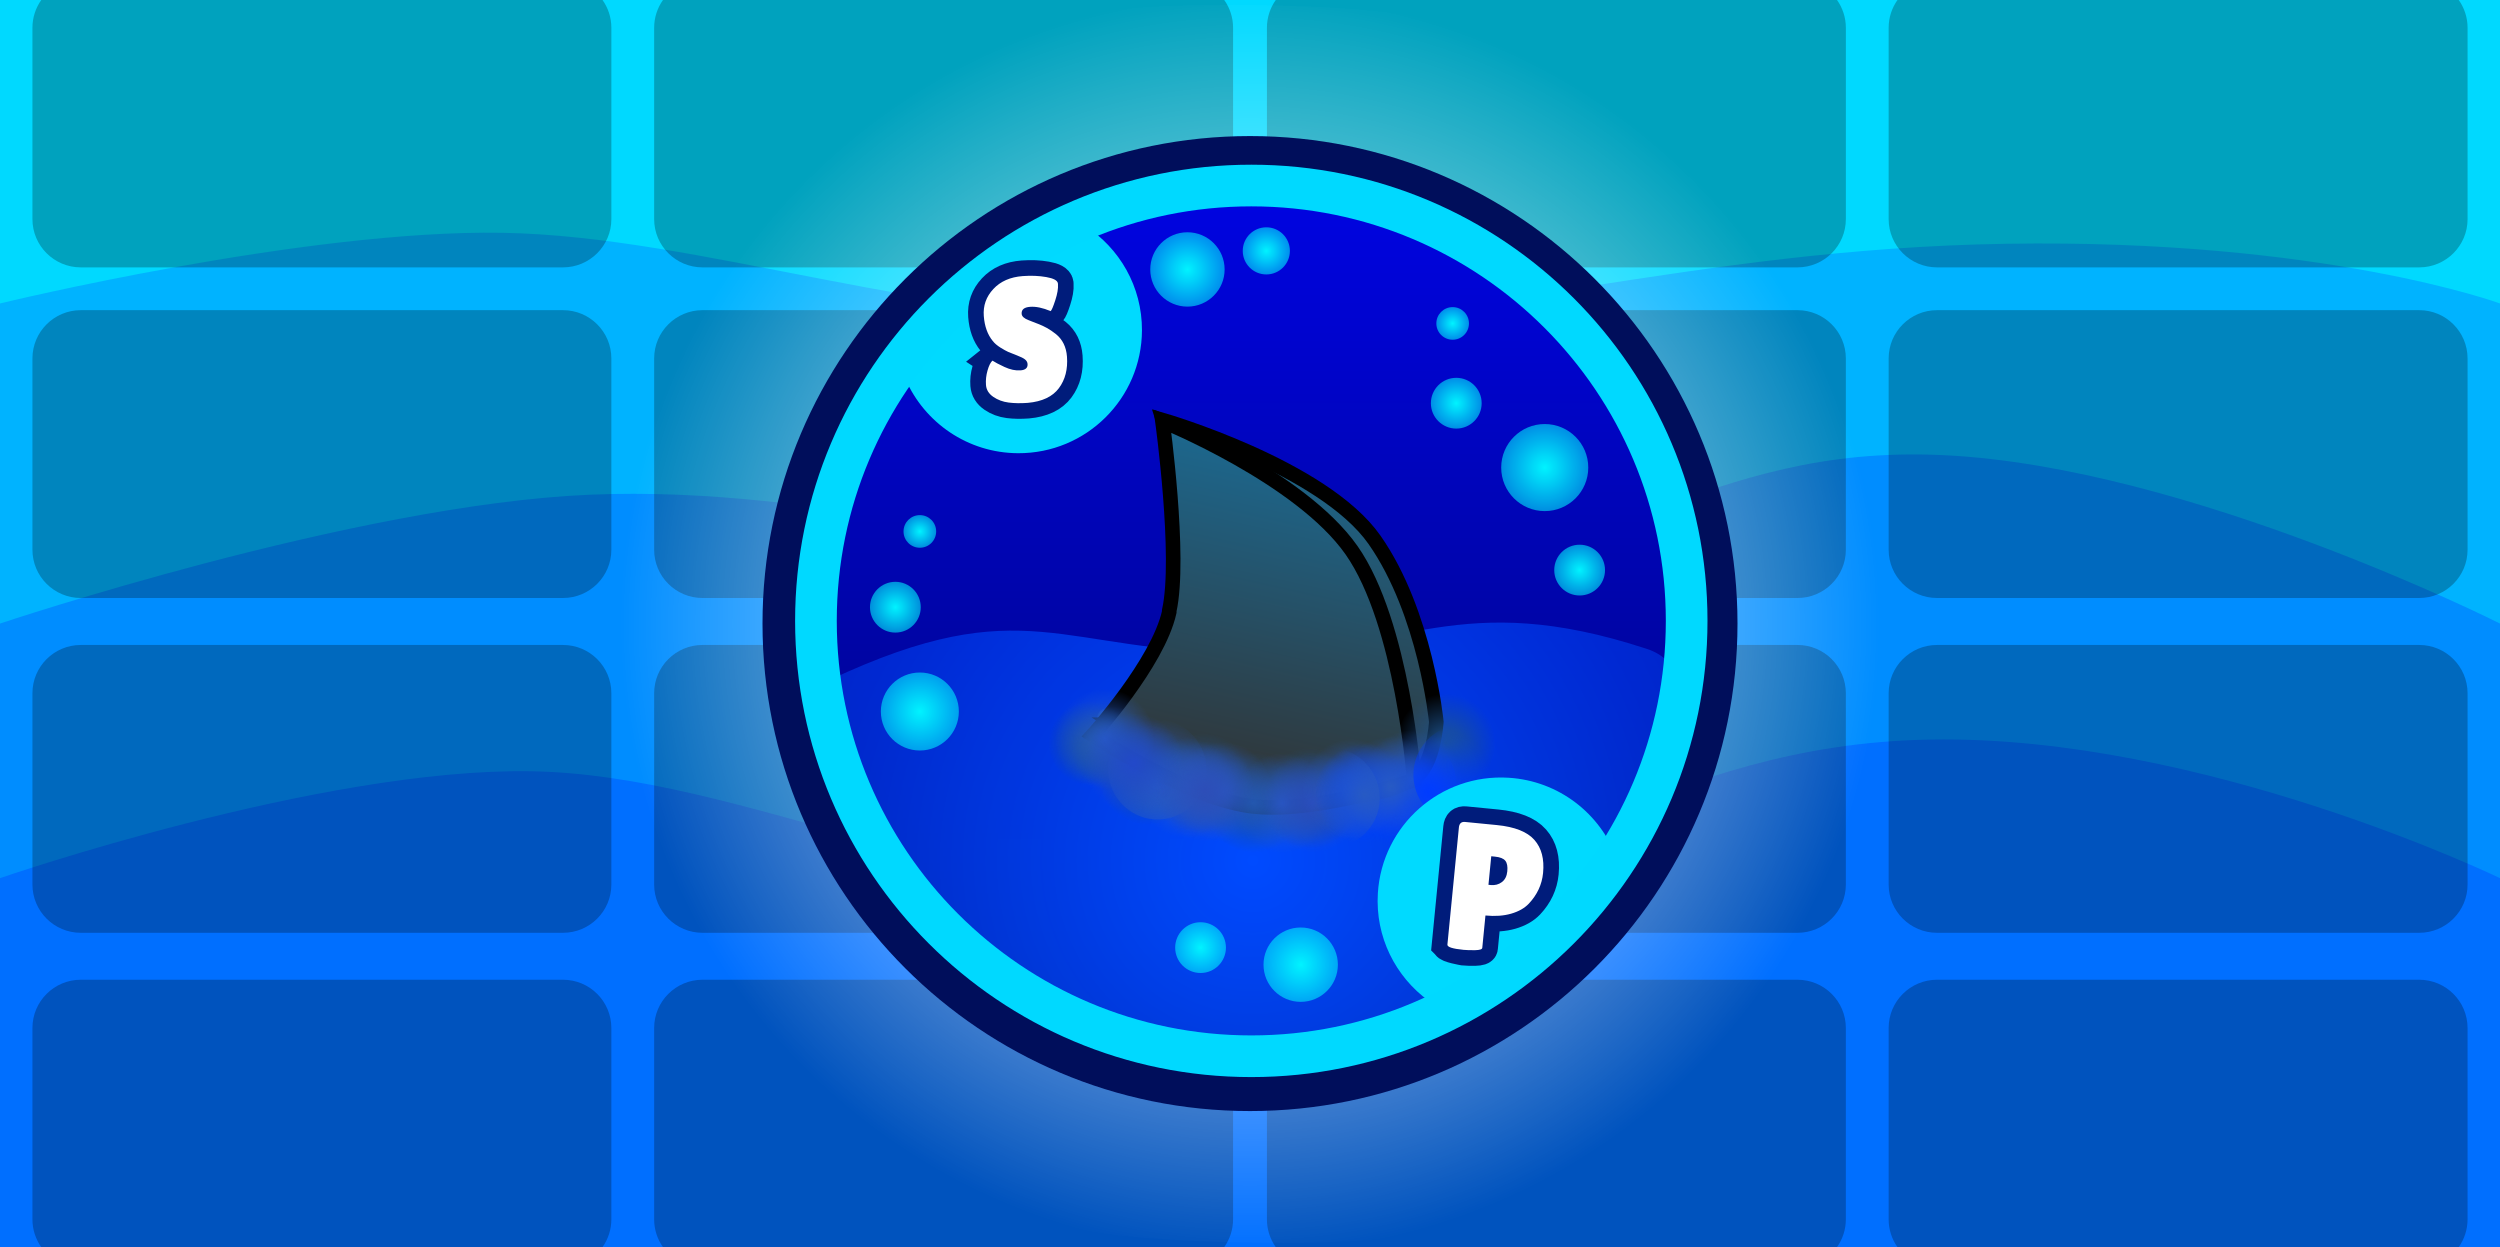 <svg version="1.1" xmlns="http://www.w3.org/2000/svg" xmlns:xlink="http://www.w3.org/1999/xlink" width="600" height="299.31" viewBox="0,0,600,299.31"><defs><radialGradient cx="240" cy="180" r="151.182" gradientUnits="userSpaceOnUse" id="color-1"><stop offset="0" stop-color="#ffffff"/><stop offset="1" stop-color="#ffffff" stop-opacity="0"/></radialGradient><linearGradient x1="240.311" y1="74.872" x2="240.311" y2="283.845" gradientUnits="userSpaceOnUse" id="color-2"><stop offset="0" stop-color="#0004e2"/><stop offset="1" stop-color="#00066f"/></linearGradient><radialGradient cx="240.689" cy="236.888" r="204.837" fx="240.689" fy="236.888" gradientUnits="userSpaceOnUse" id="color-3"><stop offset="0" stop-color="#004bff"/><stop offset="1" stop-color="#004bff" stop-opacity="0"/></radialGradient><radialGradient cx="160.764" cy="201.107" r="9.36" fx="160.764" fy="201.107" gradientUnits="userSpaceOnUse" id="color-4"><stop offset="0" stop-color="#00f3ff"/><stop offset="1" stop-color="#00f3ff" stop-opacity="0.576"/></radialGradient><radialGradient cx="154.887" cy="176.074" r="6.095" fx="154.887" fy="176.074" gradientUnits="userSpaceOnUse" id="color-5"><stop offset="0" stop-color="#00f3ff"/><stop offset="1" stop-color="#00f3ff" stop-opacity="0.576"/></radialGradient><radialGradient cx="160.764" cy="157.888" r="3.918" fx="160.764" fy="157.888" gradientUnits="userSpaceOnUse" id="color-6"><stop offset="0" stop-color="#00f3ff"/><stop offset="1" stop-color="#00f3ff" stop-opacity="0.576"/></radialGradient><radialGradient cx="289.507" cy="127.115" r="6.095" fx="289.507" fy="127.115" gradientUnits="userSpaceOnUse" id="color-7"><stop offset="0" stop-color="#00f3ff"/><stop offset="1" stop-color="#00f3ff" stop-opacity="0.576"/></radialGradient><radialGradient cx="310.735" cy="142.562" r="10.449" fx="310.735" fy="142.562" gradientUnits="userSpaceOnUse" id="color-8"><stop offset="0" stop-color="#00f3ff"/><stop offset="1" stop-color="#00f3ff" stop-opacity="0.576"/></radialGradient><radialGradient cx="288.636" cy="107.965" r="3.918" fx="288.636" fy="107.965" gradientUnits="userSpaceOnUse" id="color-9"><stop offset="0" stop-color="#00f3ff"/><stop offset="1" stop-color="#00f3ff" stop-opacity="0.576"/></radialGradient><radialGradient cx="319.111" cy="167.168" r="6.095" fx="319.111" fy="167.168" gradientUnits="userSpaceOnUse" id="color-10"><stop offset="0" stop-color="#00f3ff"/><stop offset="1" stop-color="#00f3ff" stop-opacity="0.576"/></radialGradient><radialGradient cx="224.986" cy="95.012" r="8.925" fx="224.986" fy="95.012" gradientUnits="userSpaceOnUse" id="color-11"><stop offset="0" stop-color="#00f3ff"/><stop offset="1" stop-color="#00f3ff" stop-opacity="0.576"/></radialGradient><radialGradient cx="243.917" cy="90.556" r="5.66" fx="243.917" fy="90.556" gradientUnits="userSpaceOnUse" id="color-12"><stop offset="0" stop-color="#00f3ff"/><stop offset="1" stop-color="#00f3ff" stop-opacity="0.576"/></radialGradient><radialGradient cx="252.167" cy="261.867" r="8.925" fx="252.167" fy="261.867" gradientUnits="userSpaceOnUse" id="color-13"><stop offset="0" stop-color="#00f3ff"/><stop offset="1" stop-color="#00f3ff" stop-opacity="0.576"/></radialGradient><radialGradient cx="198.805" cy="119.039" r="165.286" fx="198.805" fy="119.039" gradientUnits="userSpaceOnUse" id="color-14"><stop offset="0" stop-color="#40a7ff"/><stop offset="1" stop-color="#40a7ff" stop-opacity="0"/></radialGradient><radialGradient cx="205.422" cy="202.761" r="2.512" fx="205.422" fy="202.761" gradientUnits="userSpaceOnUse" id="color-15"><stop offset="0" stop-color="#71bdff"/><stop offset="1" stop-color="#71bdff" stop-opacity="0"/></radialGradient><linearGradient x1="262.394" y1="137.33" x2="243.799" y2="221.045" gradientUnits="userSpaceOnUse" id="color-16"><stop offset="0" stop-color="#1c688f"/><stop offset="1" stop-color="#323232"/></linearGradient><linearGradient x1="256.883" y1="139.829" x2="238.289" y2="223.543" gradientUnits="userSpaceOnUse" id="color-17"><stop offset="0" stop-color="#1c688f"/><stop offset="1" stop-color="#323232"/></linearGradient><radialGradient cx="201.582" cy="208.76" r="10.054" fx="201.582" fy="208.76" gradientUnits="userSpaceOnUse" id="color-18"><stop offset="0" stop-color="#1d538f"/><stop offset="1" stop-color="#1d538f" stop-opacity="0"/></radialGradient><radialGradient cx="207.074" cy="209.992" r="10.054" fx="207.074" fy="209.992" gradientUnits="userSpaceOnUse" id="color-19"><stop offset="0" stop-color="#1d538f"/><stop offset="1" stop-color="#1d538f" stop-opacity="0"/></radialGradient><radialGradient cx="215.45" cy="216.271" r="11.994" fx="215.45" fy="216.271" gradientUnits="userSpaceOnUse" id="color-20"><stop offset="0" stop-color="#1d538f"/><stop offset="1" stop-color="#1d538f" stop-opacity="0"/></radialGradient><radialGradient cx="228.672" cy="218.334" r="11.994" fx="228.672" fy="218.334" gradientUnits="userSpaceOnUse" id="color-21"><stop offset="0" stop-color="#1d538f"/><stop offset="1" stop-color="#1d538f" stop-opacity="0"/></radialGradient><radialGradient cx="240.845" cy="222.987" r="11.994" fx="240.845" fy="222.987" gradientUnits="userSpaceOnUse" id="color-22"><stop offset="0" stop-color="#1d538f"/><stop offset="1" stop-color="#1d538f" stop-opacity="0"/></radialGradient><radialGradient cx="254.336" cy="221.865" r="11.994" fx="254.336" fy="221.865" gradientUnits="userSpaceOnUse" id="color-23"><stop offset="0" stop-color="#1d538f"/><stop offset="1" stop-color="#1d538f" stop-opacity="0"/></radialGradient><radialGradient cx="287.014" cy="208.795" r="11.991" gradientUnits="userSpaceOnUse" id="color-24"><stop offset="0" stop-color="#1d538f"/><stop offset="1" stop-color="#1d538f" stop-opacity="0"/></radialGradient><radialGradient cx="247.855" cy="223.09" r="11.994" fx="247.855" fy="223.09" gradientUnits="userSpaceOnUse" id="color-25"><stop offset="0" stop-color="#275ac4"/><stop offset="1" stop-color="#275ac4" stop-opacity="0"/></radialGradient><radialGradient cx="233.421" cy="220.405" r="11.994" fx="233.421" fy="220.405" gradientUnits="userSpaceOnUse" id="color-26"><stop offset="0" stop-color="#275ac4"/><stop offset="1" stop-color="#275ac4" stop-opacity="0"/></radialGradient><radialGradient cx="224.986" cy="219.532" r="11.994" fx="224.986" fy="219.532" gradientUnits="userSpaceOnUse" id="color-27"><stop offset="0" stop-color="#275ac4"/><stop offset="1" stop-color="#275ac4" stop-opacity="0"/></radialGradient><radialGradient cx="217.762" cy="219.252" r="16.207" gradientUnits="userSpaceOnUse" id="color-28"><stop offset="0" stop-color="#275ac4"/><stop offset="1" stop-color="#275ac4" stop-opacity="0"/></radialGradient><radialGradient cx="205.188" cy="207.653" r="11.994" fx="205.188" fy="207.653" gradientUnits="userSpaceOnUse" id="color-29"><stop offset="0" stop-color="#275ac4"/><stop offset="1" stop-color="#275ac4" stop-opacity="0"/></radialGradient><radialGradient cx="278.931" cy="217.587" r="11.992" gradientUnits="userSpaceOnUse" id="color-30"><stop offset="0" stop-color="#275ac4"/><stop offset="1" stop-color="#275ac4" stop-opacity="0"/></radialGradient><radialGradient cx="255.099" cy="222.939" r="11.994" fx="255.099" fy="222.939" gradientUnits="userSpaceOnUse" id="color-31"><stop offset="0" stop-color="#2a4cbc"/><stop offset="1" stop-color="#2a4cbc" stop-opacity="0"/></radialGradient><radialGradient cx="277.749" cy="222.947" r="11.994" fx="277.749" fy="222.947" gradientUnits="userSpaceOnUse" id="color-32"><stop offset="0" stop-color="#003cff"/><stop offset="1" stop-color="#003cff" stop-opacity="0"/></radialGradient><radialGradient cx="212.133" cy="213.561" r="11.994" fx="212.133" fy="213.561" gradientUnits="userSpaceOnUse" id="color-33"><stop offset="0" stop-color="#2249ca"/><stop offset="1" stop-color="#2249ca" stop-opacity="0"/></radialGradient><radialGradient cx="229.191" cy="220.279" r="11.994" fx="229.191" fy="220.279" gradientUnits="userSpaceOnUse" id="color-34"><stop offset="0" stop-color="#2d4eb8"/><stop offset="1" stop-color="#2d4eb8" stop-opacity="0"/></radialGradient><radialGradient cx="211.6" cy="348.4" r="13.165" gradientUnits="userSpaceOnUse" id="color-35"><stop offset="0" stop-color="#003cff"/><stop offset="1" stop-color="#003cff" stop-opacity="0"/></radialGradient><radialGradient cx="264.398" cy="219.74" r="11.992" gradientUnits="userSpaceOnUse" id="color-36"><stop offset="0" stop-color="#275ac4"/><stop offset="1" stop-color="#275ac4" stop-opacity="0"/></radialGradient><radialGradient cx="267.462" cy="220.707" r="11.994" fx="267.462" fy="220.707" gradientUnits="userSpaceOnUse" id="color-37"><stop offset="0" stop-color="#003cff"/><stop offset="1" stop-color="#003cff" stop-opacity="0"/></radialGradient><radialGradient cx="273.768" cy="219.131" r="11.994" fx="273.768" fy="219.131" gradientUnits="userSpaceOnUse" id="color-38"><stop offset="0" stop-color="#275ac4"/><stop offset="1" stop-color="#275ac4" stop-opacity="0"/></radialGradient><radialGradient cx="282.787" cy="220.328" r="15.82" gradientUnits="userSpaceOnUse" id="color-39"><stop offset="0" stop-color="#003cff"/><stop offset="1" stop-color="#003cff" stop-opacity="0"/></radialGradient><radialGradient cx="267.538" cy="221.046" r="11.994" fx="267.538" fy="221.046" gradientUnits="userSpaceOnUse" id="color-40"><stop offset="0" stop-color="#275ac4"/><stop offset="1" stop-color="#275ac4" stop-opacity="0"/></radialGradient><radialGradient cx="298.491" cy="214.262" r="11.994" fx="298.491" fy="214.262" gradientUnits="userSpaceOnUse" id="color-41"><stop offset="0" stop-color="#003cff"/><stop offset="1" stop-color="#003cff" stop-opacity="0"/></radialGradient><radialGradient cx="228.133" cy="257.773" r="6.095" fx="228.133" fy="257.773" gradientUnits="userSpaceOnUse" id="color-42"><stop offset="0" stop-color="#00f3ff"/><stop offset="1" stop-color="#00f3ff" stop-opacity="0.576"/></radialGradient></defs><g transform="translate(60,-30.345)"><g data-paper-data="{&quot;isPaintingLayer&quot;:true}" fill-rule="nonzero" stroke-linejoin="miter" stroke-miterlimit="10" stroke-dasharray="" stroke-dashoffset="0" style="mix-blend-mode: normal"><path d="M-60,329.655v-299.31h600v299.31z" fill="#00d9ff" stroke="none" stroke-width="0" stroke-linecap="butt"/><path d="M-60,329.655v-226.478c0,0 73.076,-17.786 120.6,-16.961c47.524,0.825 101.295,21.478 167.119,21.958c65.824,0.48 117.794,-18.109 193.886,-19.327c76.091,-1.218 118.395,14.33 118.395,14.33v226.478z" fill="#00b3ff" stroke="none" stroke-width="0" stroke-linecap="butt"/><path d="M-60,329.655v-149.655c0,0 85.08,-28.559 141.6,-30.929c56.52,-2.369 107.473,15.841 176.923,17.577c69.45,1.736 89.052,-29.859 147.981,-27.064c58.929,2.795 133.496,40.416 133.496,40.416v149.655z" fill="#008dff" stroke="none" stroke-width="0" stroke-linecap="butt"/><path d="M-60,329.655v-88.554c0,0 76.745,-26.509 127.496,-25.653c50.751,0.856 104.34,32.278 172.981,30.723c68.641,-1.556 97.341,-37.226 162.923,-38.336c65.582,-1.11 136.6,33.267 136.6,33.267v88.554z" data-paper-data="{&quot;index&quot;:null}" fill="#006fff" stroke="none" stroke-width="0" stroke-linecap="butt"/><g fill-opacity="0.255" fill="#000000" stroke="none" stroke-width="0" stroke-linecap="butt"><path d="M-40.599,94.517c-6.416,0 -11.617,-5.189 -11.617,-11.591v-45.899c0,-2.489 0.786,-4.794 2.124,-6.683h134.694c1.338,1.889 2.124,4.194 2.124,6.683v45.899c0,6.401 -5.201,11.591 -11.617,11.591z"/><path d="M108.613,94.517c-6.416,0 -11.617,-5.189 -11.617,-11.591v-45.899c0,-2.489 0.786,-4.794 2.124,-6.683h134.694c1.338,1.889 2.124,4.194 2.124,6.683v45.899c0,6.401 -5.201,11.591 -11.617,11.591z"/><path d="M255.679,94.517c-6.416,0 -11.617,-5.189 -11.617,-11.591v-45.899c0,-2.489 0.786,-4.794 2.124,-6.683h134.694c1.338,1.889 2.124,4.194 2.124,6.683v45.899c0,6.401 -5.201,11.591 -11.617,11.591z"/><path d="M404.891,94.517c-6.416,0 -11.617,-5.189 -11.617,-11.591v-45.899c0,-2.489 0.786,-4.794 2.124,-6.683h134.694c1.338,1.889 2.124,4.194 2.124,6.683v45.899c0,6.401 -5.201,11.591 -11.617,11.591z"/><path d="M-40.599,173.865c-6.416,0 -11.617,-5.189 -11.617,-11.591v-45.899c0,-6.401 5.201,-11.591 11.617,-11.591h115.708c6.416,0 11.617,5.189 11.617,11.591v45.899c0,6.401 -5.201,11.591 -11.617,11.591z"/><path d="M108.613,173.865c-6.416,0 -11.617,-5.189 -11.617,-11.591v-45.899c0,-6.401 5.201,-11.591 11.617,-11.591h115.708c6.416,0 11.617,5.189 11.617,11.591v45.899c0,6.401 -5.201,11.591 -11.617,11.591z"/><path d="M255.679,173.865c-6.416,0 -11.617,-5.189 -11.617,-11.591v-45.899c0,-6.401 5.201,-11.591 11.617,-11.591h115.708c6.416,0 11.617,5.189 11.617,11.591v45.899c0,6.401 -5.201,11.591 -11.617,11.591z"/><path d="M404.891,173.865c-6.416,0 -11.617,-5.189 -11.617,-11.591v-45.899c0,-6.401 5.201,-11.591 11.617,-11.591h115.708c6.416,0 11.617,5.189 11.617,11.591v45.899c0,6.401 -5.201,11.591 -11.617,11.591z"/><path d="M-40.599,254.217c-6.416,0 -11.617,-5.189 -11.617,-11.591v-45.899c0,-6.401 5.201,-11.591 11.617,-11.591h115.708c6.416,0 11.617,5.189 11.617,11.591v45.899c0,6.401 -5.201,11.591 -11.617,11.591z"/><path d="M108.613,254.217c-6.416,0 -11.617,-5.189 -11.617,-11.591v-45.899c0,-6.401 5.201,-11.591 11.617,-11.591h115.708c6.416,0 11.617,5.189 11.617,11.591v45.899c0,6.401 -5.201,11.591 -11.617,11.591z"/><path d="M255.679,254.217c-6.416,0 -11.617,-5.189 -11.617,-11.591v-45.899c0,-6.401 5.201,-11.591 11.617,-11.591h115.708c6.416,0 11.617,5.189 11.617,11.591v45.899c0,6.401 -5.201,11.591 -11.617,11.591z"/><path d="M404.891,254.217c-6.416,0 -11.617,-5.189 -11.617,-11.591v-45.899c0,-6.401 5.201,-11.591 11.617,-11.591h115.708c6.416,0 11.617,5.189 11.617,11.591v45.899c0,6.401 -5.201,11.591 -11.617,11.591z"/><path d="M-52.216,322.972v-45.899c0,-6.401 5.201,-11.591 11.617,-11.591h115.708c6.416,0 11.617,5.189 11.617,11.591v45.899c0,2.489 -0.786,4.794 -2.124,6.683h-134.694c-1.338,-1.889 -2.124,-4.194 -2.124,-6.683z"/><path d="M96.996,322.972v-45.899c0,-6.401 5.201,-11.591 11.617,-11.591h115.708c6.416,0 11.617,5.189 11.617,11.591v45.899c0,2.489 -0.786,4.794 -2.124,6.683h-134.694c-1.338,-1.889 -2.124,-4.194 -2.124,-6.683z"/><path d="M244.062,322.972v-45.899c0,-6.401 5.201,-11.591 11.617,-11.591h115.708c6.416,0 11.617,5.189 11.617,11.591v45.899c0,2.489 -0.786,4.794 -2.124,6.683h-134.694c-1.338,-1.889 -2.124,-4.194 -2.124,-6.683z"/><path d="M393.274,322.972v-45.899c0,-6.401 5.201,-11.591 11.617,-11.591h115.708c6.416,0 11.617,5.189 11.617,11.591v45.899c0,2.489 -0.786,4.794 -2.124,6.683h-134.694c-1.338,-1.889 -2.124,-4.194 -2.124,-6.683z"/></g><path d="M88.818,180c0,-71.366 49.677,-131.156 116.414,-146.826c11.163,-2.621 62.281,-2.115 75.129,1.427c63.9,17.617 110.821,76.041 110.821,145.399c0,72.192 -50.833,132.538 -118.737,147.352c-10.452,2.28 -60.411,1.525 -73.451,-2.132c-63.571,-17.832 -110.176,-76.096 -110.176,-145.22z" fill="url(#color-1)" stroke="none" stroke-width="0" stroke-linecap="butt"/><path d="M123,180c0,-64.617 52.383,-117 117,-117c64.617,0 117,52.383 117,117c0,64.617 -52.383,117 -117,117c-64.617,0 -117,-52.383 -117,-117z" fill="#000e5b" stroke="none" stroke-width="0" stroke-linecap="butt"/><g><path d="M135.825,179.359c0,-57.706 46.78,-104.487 104.487,-104.487c57.706,0 104.486,46.78 104.486,104.487c0,57.706 -46.779,104.486 -104.486,104.486c-57.706,0 -104.487,-46.779 -104.487,-104.486zM135.825,179.359" fill="url(#color-2)" stroke="#00ffff" stroke-width="7.5" stroke-linecap="butt"/><path d="M241.218,285.128c-63.807,0 -121.984,-82.28 -102.024,-91.631c47.044,-22.04 55.18,-6.456 99.979,-6.456c37.787,0 51.056,-15.711 96.075,-0.965c31.001,10.156 -30.223,99.05 -94.03,99.05zM241.218,285.128" fill="url(#color-3)" stroke="none" stroke-width="1" stroke-linecap="butt"/><path d="M151.405,201.108c0,-5.17 4.19,-9.361 9.36,-9.361c5.169,0 9.36,4.191 9.36,9.361c0,5.169 -4.191,9.36 -9.36,9.36c-5.17,0 -9.36,-4.191 -9.36,-9.36zM151.405,201.108" fill="url(#color-4)" stroke="none" stroke-width="1" stroke-linecap="butt"/><path d="M148.793,176.074c0,-3.366 2.728,-6.095 6.095,-6.095c3.366,0 6.095,2.729 6.095,6.095c0,3.366 -2.729,6.095 -6.095,6.095c-3.367,0 -6.095,-2.729 -6.095,-6.095zM148.793,176.074" fill="url(#color-5)" stroke="none" stroke-width="1" stroke-linecap="butt"/><path d="M156.846,157.889c0,-2.165 1.754,-3.919 3.919,-3.919c2.163,0 3.917,1.754 3.917,3.919c0,2.163 -1.754,3.917 -3.917,3.917c-2.165,0 -3.919,-1.754 -3.919,-3.917zM156.846,157.889" fill="url(#color-6)" stroke="none" stroke-width="1" stroke-linecap="butt"/><path d="M283.411,127.115c0,-3.366 2.729,-6.095 6.096,-6.095c3.366,0 6.095,2.729 6.095,6.095c0,3.367 -2.729,6.095 -6.095,6.095c-3.367,0 -6.096,-2.728 -6.096,-6.095zM283.411,127.115" fill="url(#color-7)" stroke="none" stroke-width="1" stroke-linecap="butt"/><path d="M300.287,142.562c0,-5.77 4.677,-10.449 10.449,-10.449c5.77,0 10.449,4.678 10.449,10.449c0,5.77 -4.678,10.449 -10.449,10.449c-5.771,0 -10.449,-4.678 -10.449,-10.449zM300.287,142.562" fill="url(#color-8)" stroke="none" stroke-width="1" stroke-linecap="butt"/><path d="M284.718,107.965c0,-2.163 1.754,-3.917 3.919,-3.917c2.163,0 3.917,1.754 3.917,3.917c0,2.165 -1.754,3.919 -3.917,3.919c-2.165,0 -3.919,-1.754 -3.919,-3.919zM284.718,107.965" fill="url(#color-9)" stroke="none" stroke-width="1" stroke-linecap="butt"/><path d="M313.017,167.169c0,-3.366 2.729,-6.095 6.095,-6.095c3.366,0 6.095,2.729 6.095,6.095c0,3.366 -2.729,6.095 -6.095,6.095c-3.366,0 -6.095,-2.729 -6.095,-6.095zM313.017,167.169" fill="url(#color-10)" stroke="none" stroke-width="1" stroke-linecap="butt"/><path d="M216.061,95.012c0,-4.929 3.996,-8.925 8.925,-8.925c4.928,0 8.924,3.996 8.924,8.925c0,4.928 -3.996,8.924 -8.924,8.924c-4.929,0 -8.925,-3.996 -8.925,-8.924zM216.061,95.012" fill="url(#color-11)" stroke="none" stroke-width="1" stroke-linecap="butt"/><path d="M238.258,90.556c0,-3.125 2.534,-5.659 5.659,-5.659c3.127,0 5.66,2.534 5.66,5.659c0,3.125 -2.534,5.66 -5.66,5.66c-3.125,0 -5.659,-2.535 -5.659,-5.66zM238.258,90.556" fill="url(#color-12)" stroke="none" stroke-width="1" stroke-linecap="butt"/><path d="M243.241,261.867c0,-4.929 3.996,-8.925 8.925,-8.925c4.929,0 8.925,3.996 8.925,8.925c0,4.929 -3.996,8.925 -8.925,8.925c-4.929,0 -8.925,-3.996 -8.925,-8.925zM243.241,261.867" fill="url(#color-13)" stroke="none" stroke-width="1" stroke-linecap="butt"/><path d="M323.335,238.892c-0.004,-0.001 -0.007,-0.003 -0.011,-0.004c0.006,-0.006 0.01,-0.011 0.014,-0.017zM323.335,238.892" fill="url(#color-14)" stroke="none" stroke-width="1" stroke-linecap="butt"/><path d="M203.603,204.017c-0.658,-1.267 -0.204,-2.847 1.016,-3.531c1.22,-0.684 2.743,-0.211 3.402,1.056c0.658,1.267 0.202,2.849 -1.017,3.531c-1.22,0.684 -2.742,0.211 -3.4,-1.056zM203.603,204.017" fill="url(#color-15)" stroke="none" stroke-width="1" stroke-linecap="butt"/><path d="M207.747,204.287c0,0 15.66,-17.295 18.383,-29.556c2.852,-12.837 -6.987,-43.54 -6.987,-43.54c0,0 38.421,11.15 50.736,28.712c12.315,17.561 14.838,43.681 14.838,43.681c0,0 -0.601,10.24 -4.951,13.239c-8.278,5.709 -24.28,5.867 -34.428,4.45c-15.479,-2.162 -37.592,-16.987 -37.592,-16.987zM207.747,204.287" fill="url(#color-16)" stroke="#000000" stroke-width="3.5" stroke-linecap="round"/><path d="M220.62,176.898c2.852,-12.838 -1.642,-45.488 -1.642,-45.488c0,0 33.076,13.43 45.391,30.992c12.315,17.562 15.023,55.157 15.023,55.157c0,0 -24.085,8.375 -39.564,6.213c-15.479,-2.162 -37.592,-16.987 -37.592,-16.987c0,0 15.66,-17.295 18.383,-29.554zM202.237,206.785" fill="url(#color-17)" stroke="#000000" stroke-width="3.5" stroke-linecap="round"/><path d="M211.374,207.438c0.742,5.504 -3.038,10.555 -8.446,11.285c-5.408,0.731 -10.393,-3.138 -11.137,-8.64c-0.742,-5.504 3.038,-10.555 8.446,-11.285c5.408,-0.731 10.394,3.138 11.137,8.64zM211.374,207.438" fill="url(#color-18)" stroke="none" stroke-width="1" stroke-linecap="butt"/><path d="M216.866,208.671c0.742,5.502 -3.038,10.554 -8.446,11.285c-5.408,0.73 -10.394,-3.139 -11.137,-8.642c-0.742,-5.502 3.038,-10.555 8.446,-11.285c5.408,-0.731 10.393,3.138 11.137,8.642zM216.866,208.671" fill="url(#color-19)" stroke="none" stroke-width="1" stroke-linecap="butt"/><path d="M227.131,214.695c0.886,6.564 -3.625,12.592 -10.077,13.463c-6.451,0.871 -12.399,-3.744 -13.286,-10.309c-0.886,-6.564 3.625,-12.592 10.077,-13.463c6.451,-0.871 12.399,3.744 13.286,10.309zM227.131,214.695" fill="url(#color-20)" stroke="none" stroke-width="1" stroke-linecap="butt"/><path d="M240.353,216.757c0.886,6.565 -3.624,12.592 -10.075,13.464c-6.451,0.871 -12.399,-3.745 -13.286,-10.309c-0.886,-6.565 3.624,-12.592 10.075,-13.464c6.451,-0.871 12.399,3.745 13.286,10.309zM240.353,216.757" fill="url(#color-21)" stroke="none" stroke-width="1" stroke-linecap="butt"/><path d="M252.526,221.411c0.886,6.564 -3.625,12.592 -10.077,13.463c-6.451,0.871 -12.399,-3.745 -13.286,-10.309c-0.886,-6.564 3.625,-12.592 10.077,-13.463c6.451,-0.872 12.399,3.744 13.286,10.309zM252.526,221.411" fill="url(#color-22)" stroke="none" stroke-width="1" stroke-linecap="butt"/><path d="M266.017,220.288c0.886,6.565 -3.624,12.592 -10.075,13.464c-6.451,0.871 -12.399,-3.745 -13.286,-10.309c-0.886,-6.565 3.624,-12.592 10.075,-13.464c6.451,-0.871 12.399,3.745 13.286,10.309zM266.017,220.288" fill="url(#color-23)" stroke="none" stroke-width="1" stroke-linecap="butt"/><path d="M298.695,207.218c0.886,6.564 -3.625,12.592 -10.077,13.463c-6.451,0.872 -12.399,-3.744 -13.286,-10.307c-0.886,-6.565 3.625,-12.593 10.077,-13.464c6.451,-0.871 12.399,3.745 13.286,10.309z" fill="url(#color-24)" stroke="none" stroke-width="1" stroke-linecap="butt"/><path d="M259.535,221.513c0.886,6.564 -3.624,12.592 -10.075,13.463c-6.451,0.871 -12.399,-3.744 -13.286,-10.309c-0.886,-6.564 3.624,-12.592 10.075,-13.463c6.451,-0.871 12.399,3.744 13.286,10.309zM259.535,221.513" fill="url(#color-25)" stroke="none" stroke-width="1" stroke-linecap="butt"/><path d="M245.102,218.828c0.886,6.564 -3.625,12.592 -10.077,13.463c-6.451,0.872 -12.399,-3.744 -13.286,-10.309c-0.886,-6.564 3.625,-12.592 10.077,-13.463c6.451,-0.871 12.399,3.745 13.286,10.309zM245.102,218.828" fill="url(#color-26)" stroke="none" stroke-width="1" stroke-linecap="butt"/><path d="M236.666,217.954c0.886,6.565 -3.624,12.593 -10.075,13.464c-6.451,0.871 -12.399,-3.745 -13.286,-10.309c-0.886,-6.564 3.624,-12.592 10.075,-13.463c6.451,-0.872 12.399,3.744 13.286,10.307zM236.666,217.954" fill="url(#color-27)" stroke="none" stroke-width="1" stroke-linecap="butt"/><path d="M229.442,213.459c0.886,6.565 -3.624,12.593 -10.075,13.464c-6.451,0.871 -12.399,-3.745 -13.286,-10.309c-0.886,-6.565 3.624,-12.592 10.075,-13.464c6.451,-0.871 12.399,3.745 13.286,10.309zM215.567,235.459" fill="url(#color-28)" stroke="none" stroke-width="1" stroke-linecap="butt"/><path d="M216.868,206.076c0.886,6.564 -3.624,12.592 -10.075,13.463c-6.451,0.872 -12.399,-3.744 -13.286,-10.309c-0.886,-6.564 3.624,-12.592 10.075,-13.463c6.451,-0.871 12.399,3.744 13.286,10.309zM216.868,206.076" fill="url(#color-29)" stroke="none" stroke-width="1" stroke-linecap="butt"/><path d="M290.612,216.01c0.886,6.564 -3.625,12.592 -10.077,13.464c-6.451,0.871 -12.399,-3.745 -13.286,-10.309c-0.886,-6.565 3.625,-12.593 10.077,-13.464c6.451,-0.871 12.399,3.745 13.286,10.309z" fill="url(#color-30)" stroke="none" stroke-width="1" stroke-linecap="butt"/><path d="M266.78,221.362c0.886,6.564 -3.624,12.592 -10.075,13.463c-6.451,0.871 -12.399,-3.744 -13.286,-10.309c-0.886,-6.564 3.624,-12.592 10.075,-13.463c6.451,-0.871 12.399,3.744 13.286,10.309zM266.78,221.362" fill="url(#color-31)" stroke="none" stroke-width="1" stroke-linecap="butt"/><path d="M289.429,221.37c0.886,6.565 -3.624,12.592 -10.075,13.464c-6.451,0.871 -12.399,-3.745 -13.286,-10.309c-0.886,-6.565 3.624,-12.593 10.075,-13.464c6.451,-0.871 12.399,3.745 13.286,10.309zM289.429,221.37" fill="url(#color-32)" stroke="none" stroke-width="1" stroke-linecap="butt"/><path d="M223.814,211.984c0.886,6.564 -3.625,12.592 -10.077,13.463c-6.451,0.872 -12.399,-3.744 -13.286,-10.309c-0.886,-6.564 3.625,-12.592 10.077,-13.463c6.451,-0.871 12.399,3.745 13.286,10.309zM223.814,211.984" fill="url(#color-33)" stroke="none" stroke-width="1" stroke-linecap="butt"/><path d="M240.872,218.702c0.886,6.565 -3.625,12.593 -10.077,13.464c-6.451,0.871 -12.399,-3.745 -13.286,-10.309c-0.886,-6.564 3.625,-12.592 10.077,-13.463c6.451,-0.872 12.399,3.744 13.286,10.307zM240.872,218.702" fill="url(#color-34)" stroke="none" stroke-width="1" stroke-linecap="butt"/><path d="M214.034,207.182c0.886,6.564 -3.624,12.592 -10.075,13.464c-6.451,0.871 -12.399,-3.745 -13.286,-10.309c-0.886,-6.565 3.624,-12.593 10.075,-13.464c6.451,-0.871 12.399,3.745 13.286,10.309z" fill="url(#color-35)" stroke="none" stroke-width="1" stroke-linecap="butt"/><path d="M276.08,218.162c0.886,6.565 -3.625,12.592 -10.077,13.464c-6.451,0.871 -12.399,-3.745 -13.286,-10.309c-0.886,-6.565 3.625,-12.592 10.077,-13.464c6.451,-0.871 12.399,3.745 13.286,10.309zM270.413,219.829" fill="url(#color-36)" stroke="none" stroke-width="1" stroke-linecap="butt"/><path d="M279.142,219.13c0.886,6.564 -3.624,12.592 -10.075,13.463c-6.451,0.871 -12.401,-3.744 -13.287,-10.309c-0.886,-6.564 3.625,-12.592 10.077,-13.463c6.451,-0.871 12.399,3.744 13.286,10.309zM279.142,219.13" fill="url(#color-37)" stroke="none" stroke-width="1" stroke-linecap="butt"/><path d="M285.449,217.554c0.886,6.564 -3.625,12.592 -10.077,13.463c-6.451,0.871 -12.399,-3.744 -13.286,-10.309c-0.886,-6.564 3.625,-12.592 10.077,-13.463c6.451,-0.871 12.399,3.744 13.286,10.309zM285.449,217.554" fill="url(#color-38)" stroke="none" stroke-width="1" stroke-linecap="butt"/><path d="M302.69,214.751c0.886,6.564 -3.625,12.592 -10.077,13.463c-6.451,0.872 -12.399,-3.744 -13.286,-10.309c-0.886,-6.564 3.625,-12.592 10.077,-13.463c6.451,-0.871 12.399,3.744 13.286,10.309zM298.607,221.251" fill="url(#color-39)" stroke="none" stroke-width="1" stroke-linecap="butt"/><path d="M269.344,215.584c3.461,5.648 1.768,12.984 -3.782,16.385c-5.551,3.402 -12.855,1.58 -16.317,-4.067c-3.461,-5.648 -1.768,-12.984 3.782,-16.385c5.551,-3.402 12.855,-1.58 16.317,4.067zM277.588,214.887" fill="url(#color-40)" stroke="none" stroke-width="1" stroke-linecap="butt"/><path d="M287.666,212.102c3.46,5.649 1.767,12.984 -3.784,16.385c-5.551,3.402 -12.855,1.582 -16.317,-4.067c-3.461,-5.648 -1.767,-12.984 3.782,-16.384c5.551,-3.403 12.857,-1.582 16.318,4.066zM308.541,208.102" fill="url(#color-41)" stroke="none" stroke-width="1" stroke-linecap="butt"/><path d="M214.072,109.636c-0.068,16.35 -13.378,29.549 -29.728,29.48c-12.097,-0.05 -22.469,-7.349 -27.018,-17.765c1.347,-0.748 2.475,-1.844 3.263,-3.166c2.45,-1.387 3.061,-5.303 4.476,-7.519c3.125,-4.892 6.393,-10.607 10.135,-14.655c4.23,-4.576 17.5,-9.187 23.895,-11.053c0.361,-0.104 0.818,-0.234 1.337,-0.38c8.24,5.287 13.683,14.544 13.639,25.058zM214.072,109.636" fill="#00daff" stroke="none" stroke-width="1" stroke-linecap="butt"/><path d="M270.685,244.718c1.012,-16.318 15.061,-28.728 31.38,-27.715c12.073,0.748 22.006,8.633 25.948,19.294c-1.388,0.67 -2.578,1.699 -3.442,2.973c-2.527,1.244 -3.362,5.119 -4.904,7.248c-3.402,4.704 -6.994,10.221 -10.964,14.047c-4.486,4.324 -18,8.161 -24.493,9.653c-0.366,0.084 -0.831,0.187 -1.357,0.304c-7.92,-5.753 -12.82,-15.309 -12.169,-25.804zM270.685,244.718" fill="#00daff" stroke="none" stroke-width="1" stroke-linecap="butt"/><path d="M135.825,179.359c0,-57.706 46.78,-104.487 104.487,-104.487c57.706,0 104.486,46.78 104.486,104.487c0,57.706 -46.779,104.486 -104.486,104.486c-57.706,0 -104.487,-46.779 -104.487,-104.486zM135.825,179.359" fill="none" stroke="#00d9ff" stroke-width="10" stroke-linecap="butt"/><path d="M178.189,116.895c0.567,0.382 1.531,0.889 2.891,1.523c1.364,0.633 2.645,0.905 3.842,0.814c1.197,-0.09 1.761,-0.6 1.692,-1.531c-0.033,-0.422 -0.231,-0.781 -0.594,-1.079c-0.361,-0.298 -1.008,-0.624 -1.94,-0.979c-0.932,-0.353 -1.633,-0.633 -2.103,-0.837c-0.466,-0.207 -1.094,-0.556 -1.884,-1.046c-0.787,-0.494 -1.399,-1.022 -1.835,-1.583c-1.246,-1.522 -1.962,-3.518 -2.149,-5.992c-0.187,-2.477 0.576,-4.634 2.289,-6.475c1.714,-1.844 4.064,-2.879 7.048,-3.104c2.025,-0.152 3.912,-0.074 5.66,0.235c1.75,0.306 2.681,0.808 2.789,1.506c0.007,0.086 0.013,0.17 0.02,0.252c0.074,0.986 -0.142,2.256 -0.648,3.811c-0.503,1.55 -0.875,2.418 -1.117,2.606c-1.87,-0.795 -3.517,-1.139 -4.938,-1.032c-1.421,0.108 -2.093,0.67 -2.016,1.684c0.046,0.617 0.609,1.126 1.686,1.525c0.234,0.098 0.569,0.231 1.006,0.398c0.436,0.162 0.938,0.356 1.506,0.583c0.57,0.225 1.188,0.519 1.853,0.879c0.664,0.362 1.387,0.851 2.17,1.469c1.596,1.295 2.481,3.098 2.655,5.405c0.228,3.011 -0.418,5.536 -1.935,7.574c-1.515,2.038 -4,3.215 -7.456,3.531c-1.689,0.128 -3.225,0.103 -4.611,-0.074c-1.387,-0.178 -2.619,-0.636 -3.695,-1.374c-1.074,-0.741 -1.656,-1.689 -1.743,-2.843c-0.087,-1.154 0.038,-2.317 0.375,-3.486c0.336,-1.173 0.731,-1.961 1.184,-2.363zM178.189,116.895" fill="#000000" stroke="#001c7b" stroke-width="7.5" stroke-linecap="square"/><path d="M178.189,116.895c0.567,0.382 1.531,0.889 2.891,1.523c1.364,0.633 2.645,0.905 3.842,0.814c1.197,-0.09 1.761,-0.6 1.692,-1.531c-0.033,-0.422 -0.231,-0.781 -0.594,-1.079c-0.361,-0.298 -1.008,-0.624 -1.94,-0.979c-0.932,-0.353 -1.633,-0.633 -2.103,-0.837c-0.466,-0.207 -1.094,-0.556 -1.884,-1.046c-0.787,-0.494 -1.399,-1.022 -1.835,-1.583c-1.246,-1.522 -1.962,-3.518 -2.149,-5.992c-0.187,-2.477 0.576,-4.634 2.289,-6.475c1.714,-1.844 4.064,-2.879 7.048,-3.104c2.025,-0.152 3.912,-0.074 5.66,0.235c1.75,0.306 2.681,0.808 2.789,1.506c0.007,0.086 0.013,0.17 0.02,0.252c0.074,0.986 -0.142,2.256 -0.648,3.811c-0.503,1.55 -0.875,2.418 -1.117,2.606c-1.87,-0.795 -3.517,-1.139 -4.938,-1.032c-1.421,0.108 -2.093,0.67 -2.016,1.684c0.046,0.617 0.609,1.126 1.686,1.525c0.234,0.098 0.569,0.231 1.006,0.398c0.436,0.162 0.938,0.356 1.506,0.583c0.57,0.225 1.188,0.519 1.853,0.879c0.664,0.362 1.387,0.851 2.17,1.469c1.596,1.295 2.481,3.098 2.655,5.405c0.228,3.011 -0.418,5.536 -1.935,7.574c-1.515,2.038 -4,3.215 -7.456,3.531c-1.689,0.128 -3.225,0.103 -4.611,-0.074c-1.387,-0.178 -2.619,-0.636 -3.695,-1.374c-1.074,-0.741 -1.656,-1.689 -1.743,-2.843c-0.087,-1.154 0.038,-2.317 0.375,-3.486c0.336,-1.173 0.731,-1.961 1.184,-2.363zM178.189,116.895" fill="#ffffff" stroke="none" stroke-width="1" stroke-linecap="butt"/><path d="M287.377,257.05l2.755,-28.095c0.095,-0.983 0.591,-1.429 1.485,-1.342l7.633,0.748c4.278,0.42 7.278,1.605 8.999,3.556c1.72,1.947 2.417,4.597 2.088,7.952c-0.272,2.775 -1.418,5.23 -3.436,7.368c-1.012,1.067 -2.418,1.864 -4.221,2.388c-1.801,0.52 -3.86,0.667 -6.173,0.44l-0.761,7.765c-0.034,0.345 -0.6,0.53 -1.697,0.557c-1.096,0.021 -2.034,-0.006 -2.813,-0.081c0,0 -3.915,-0.677 -3.858,-1.255zM297.9,235.847l-0.671,6.85l0.564,0.056c1.012,0.098 1.897,-0.135 2.653,-0.704c0.758,-0.569 1.193,-1.431 1.305,-2.587c0.114,-1.156 -0.044,-2.002 -0.475,-2.539c-0.429,-0.539 -1.25,-0.866 -2.463,-0.986zM297.9,235.847" fill="#000000" stroke="#001c7b" stroke-width="7.5" stroke-linecap="square"/><path d="M291.235,258.306c-2.629,-0.258 -3.915,-0.677 -3.858,-1.255l2.755,-28.095c0.095,-0.983 0.591,-1.429 1.485,-1.342l7.633,0.748c4.278,0.42 7.278,1.605 8.999,3.556c1.72,1.947 2.417,4.597 2.088,7.952c-0.272,2.775 -1.418,5.23 -3.436,7.368c-1.012,1.067 -2.418,1.864 -4.221,2.388c-1.801,0.52 -3.86,0.667 -6.173,0.44l-0.761,7.765c-0.034,0.345 -0.6,0.53 -1.697,0.557c-1.096,0.021 -2.034,-0.006 -2.813,-0.081zM297.9,235.847l-0.671,6.85l0.564,0.056c1.012,0.098 1.897,-0.135 2.653,-0.704c0.758,-0.569 1.193,-1.431 1.305,-2.586c0.114,-1.156 -0.044,-2.002 -0.475,-2.539c-0.429,-0.539 -1.25,-0.866 -2.463,-0.986zM297.9,235.847" fill="#ffffff" stroke="none" stroke-width="1" stroke-linecap="butt"/><path d="M222.038,257.773c0,-3.366 2.729,-6.095 6.095,-6.095c3.366,0 6.095,2.729 6.095,6.095c0,3.366 -2.729,6.095 -6.095,6.095c-3.366,0 -6.095,-2.729 -6.095,-6.095zM222.038,257.773" fill="url(#color-42)" stroke="none" stroke-width="1" stroke-linecap="butt"/></g></g></g></svg><!--rotationCenter:300.00000999999986:149.65500500000002-->